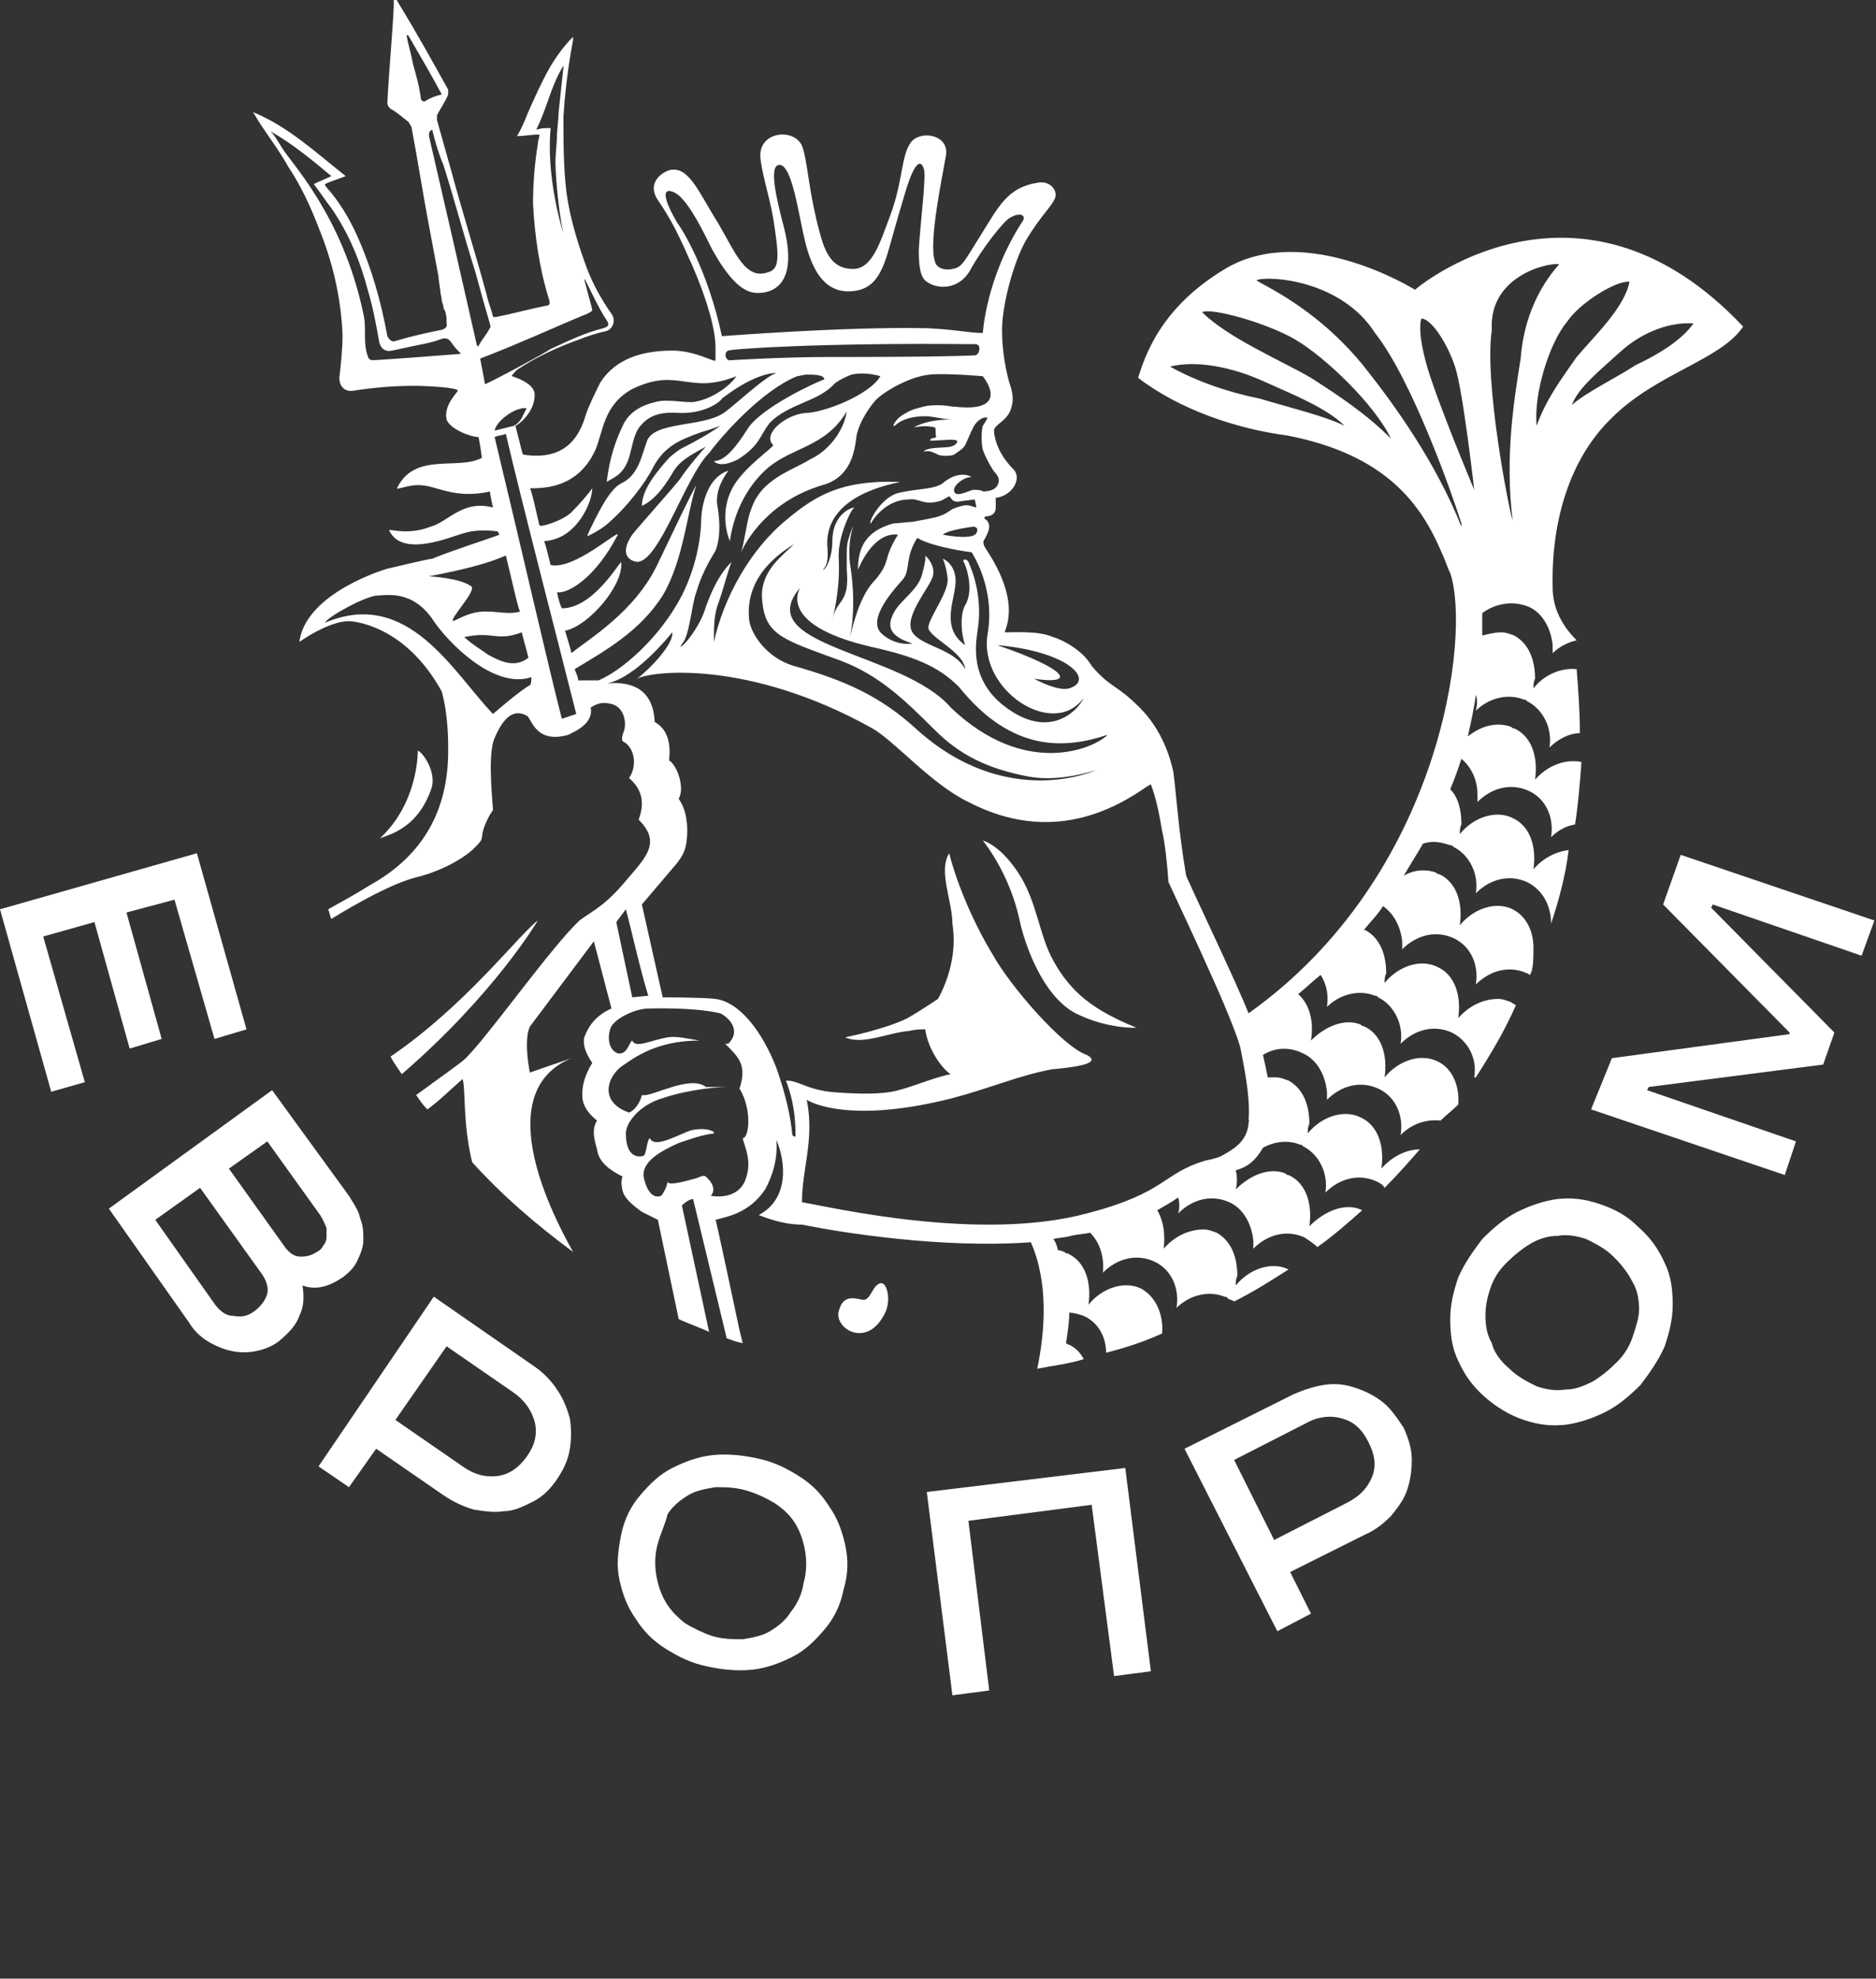 <?xml version="1.0" encoding="UTF-8"?> <!-- Generator: Adobe Illustrator 25.4.1, SVG Export Plug-In . SVG Version: 6.00 Build 0) --> <svg xmlns="http://www.w3.org/2000/svg" xmlns:xlink="http://www.w3.org/1999/xlink" id="Слой_1" x="0px" y="0px" viewBox="0 0 117.2 123.6" style="enable-background:new 0 0 117.2 123.6;" xml:space="preserve"><rect x="0" y="0" width="117.2" height="123.6" fill="#333333" stroke="none"/> <style type="text/css"> .st0{fill:#FFFFFF;} .st1{fill:#005281;} </style> <g> <g> <g> <path class="st0" d="M15.4,64.3l-2,0.6l-2.5-8.7l-3,0.8l2.2,7.9l-2,0.6l-2.2-7.9l-3.2,0.9l2.6,9.1l-2.1,0.6L0,56.8l12.3-3.5 L15.4,64.3z"></path> <path class="st0" d="M21.8,74.7c0.3,0.5,0.6,0.9,0.7,1.4c0.2,0.5,0.2,0.9,0.2,1.4c0,0.4-0.2,0.9-0.4,1.3c-0.2,0.4-0.5,0.7-0.9,1 c-0.9,0.6-1.7,0.8-2.5,0.5c0.1,0.7,0.1,1.3-0.2,1.9c-0.2,0.6-0.7,1.1-1.3,1.6c-0.4,0.3-0.9,0.5-1.4,0.6c-0.5,0.1-1,0.1-1.5,0 c-0.5-0.1-1-0.3-1.5-0.6c-0.5-0.3-0.9-0.7-1.2-1.2l-5-7.1L17,68.1L21.8,74.7z M9.7,76.2l3.6,5.1c0.4,0.6,0.8,0.9,1.3,0.9 c0.5,0.1,0.9,0,1.3-0.3c0.4-0.3,0.7-0.7,0.8-1.1c0.1-0.4-0.1-0.9-0.4-1.3l-3.8-5.3L9.7,76.2z M14.3,73l3.5,4.9 c0.3,0.4,0.6,0.6,1,0.6c0.4,0,0.7-0.1,1-0.3c0.2-0.1,0.3-0.2,0.4-0.4c0.1-0.1,0.2-0.3,0.2-0.5c0-0.2,0-0.4,0-0.6 c-0.1-0.2-0.2-0.5-0.4-0.8l-3.3-4.6L14.3,73z"></path> <path class="st0" d="M33.3,85.3c0.6,0.4,1.1,0.9,1.5,1.5c0.4,0.6,0.6,1.1,0.8,1.8c0.1,0.6,0.1,1.3,0,1.9 c-0.1,0.7-0.4,1.3-0.8,1.9c-0.4,0.6-0.9,1.1-1.5,1.4c-0.6,0.3-1.2,0.6-1.8,0.6c-0.6,0.1-1.3,0-1.9-0.1c-0.7-0.2-1.3-0.5-1.9-0.9 l-4.2-2.9l-1.7,2.4l-1.9-1.3L27.1,81L33.3,85.3z M24.7,88.7l4.2,2.9c0.7,0.5,1.4,0.7,2.2,0.6c0.7-0.1,1.3-0.5,1.8-1.2 c0.5-0.7,0.7-1.4,0.5-2.2c-0.2-0.7-0.6-1.3-1.3-1.8l-4.2-2.9L24.7,88.7z"></path> <path class="st0" d="M52.7,99.3c-0.2,1-0.6,1.8-1.2,2.5c-0.6,0.7-1.2,1.3-2,1.7c-0.8,0.4-1.6,0.7-2.5,0.8c-0.9,0.1-1.9,0-2.8-0.2 c-1-0.2-1.8-0.6-2.6-1.1c-0.8-0.5-1.4-1.1-1.9-1.9c-0.5-0.7-0.8-1.5-1-2.4c-0.2-0.9-0.1-1.8,0.1-2.8c0.2-1,0.6-1.8,1.2-2.5 c0.6-0.7,1.2-1.3,2-1.7s1.6-0.7,2.5-0.8c0.9-0.1,1.9,0,2.8,0.2c1,0.2,1.8,0.6,2.6,1.1c0.8,0.5,1.4,1.1,1.9,1.9 c0.5,0.7,0.8,1.5,1,2.4C53,97.4,53,98.3,52.7,99.3z M41.1,96.4c-0.2,0.7-0.2,1.4-0.1,2c0.1,0.6,0.3,1.2,0.6,1.7 c0.3,0.5,0.7,0.9,1.2,1.3c0.5,0.3,1.1,0.6,1.7,0.8c0.7,0.2,1.3,0.2,1.9,0.2c0.6-0.1,1.2-0.2,1.7-0.5c0.5-0.3,1-0.7,1.3-1.2 c0.4-0.5,0.7-1.1,0.8-1.8c0.2-0.7,0.2-1.4,0.1-2c-0.1-0.6-0.3-1.2-0.6-1.7c-0.3-0.5-0.7-0.9-1.3-1.3c-0.5-0.3-1.1-0.6-1.8-0.8 c-0.7-0.2-1.3-0.2-1.9-0.2c-0.6,0.1-1.2,0.2-1.7,0.5c-0.5,0.3-1,0.7-1.3,1.2C41.6,95.1,41.3,95.7,41.1,96.4z"></path> <path class="st0" d="M70.3,91.7l1.6,12.7l-2.3,0.3L68.2,94L60.5,95l1.3,10.6l-2.3,0.3l-1.6-12.7L70.3,91.7z"></path> <path class="st0" d="M80.8,87.1c0.7-0.3,1.3-0.5,2-0.6c0.7-0.1,1.3,0,1.9,0.2c0.6,0.2,1.2,0.5,1.7,0.9c0.5,0.4,0.9,1,1.3,1.6 c0.3,0.7,0.5,1.3,0.5,2c0,0.7-0.1,1.3-0.3,1.9c-0.2,0.6-0.6,1.1-1,1.6c-0.5,0.5-1,0.9-1.7,1.2l-4.6,2.3l1.3,2.6l-2.1,1.1 l-5.8-11.4L80.8,87.1z M79.6,96.2l4.5-2.3c0.8-0.4,1.3-0.9,1.6-1.6c0.3-0.7,0.2-1.4-0.2-2.2c-0.4-0.8-0.9-1.3-1.7-1.5 c-0.7-0.2-1.5-0.1-2.2,0.3l-4.5,2.3L79.6,96.2z"></path> <path class="st0" d="M102.3,76.6c0.8,0.7,1.3,1.4,1.7,2.3c0.4,0.8,0.5,1.7,0.5,2.6c0,0.9-0.2,1.7-0.5,2.6 c-0.4,0.9-0.9,1.6-1.5,2.4c-0.7,0.7-1.4,1.3-2.2,1.7c-0.8,0.4-1.7,0.7-2.5,0.8c-0.9,0.1-1.7,0-2.6-0.3c-0.9-0.3-1.7-0.8-2.4-1.4 c-0.8-0.7-1.3-1.4-1.7-2.3c-0.4-0.8-0.5-1.7-0.5-2.6c0-0.9,0.2-1.7,0.5-2.6c0.4-0.9,0.9-1.6,1.5-2.4c0.7-0.7,1.4-1.3,2.2-1.7 c0.8-0.4,1.7-0.7,2.5-0.8c0.9-0.1,1.7,0,2.6,0.3C100.8,75.5,101.6,75.9,102.3,76.6z M94.3,85.5c0.5,0.5,1.1,0.8,1.7,1.1 c0.6,0.2,1.2,0.3,1.8,0.2c0.6,0,1.1-0.2,1.7-0.5c0.5-0.3,1-0.7,1.5-1.2c0.5-0.5,0.8-1,1-1.6c0.2-0.6,0.4-1.2,0.4-1.7 c0-0.6-0.1-1.2-0.4-1.7c-0.3-0.6-0.7-1.1-1.2-1.6c-0.5-0.5-1.1-0.8-1.7-1.1c-0.6-0.2-1.2-0.3-1.8-0.2c-0.6,0-1.2,0.2-1.7,0.5 c-0.5,0.3-1,0.7-1.5,1.2c-0.5,0.5-0.8,1-1,1.6c-0.2,0.6-0.3,1.1-0.3,1.7c0,0.6,0.1,1.2,0.4,1.7C93.3,84.4,93.7,85,94.3,85.5z"></path> <path class="st0" d="M100.7,66.1l11.1-1.5l0-0.1l-7.9-8l1.1-3.1l12.1,4.1l-0.8,2.2l-9.3-3.2l-0.1,0.2l7.7,7.8l-0.7,2l-10.9,1.4 l-0.1,0.2l9.3,3.2l-0.7,2.1l-12.1-4.1L100.7,66.1z"></path> </g> </g> <g> <g> <path class="st0" d="M54.9,80.2c-0.4,0.2-0.5,0.9-0.9,1c-0.4,0-1.3-0.5-1.6,0.7c-0.3,1.1,1.8,2.4,2.9,0.1 C55.7,81.2,55.4,79.9,54.9,80.2z"></path> <path class="st0" d="M27,49.1c0.2-1.1-0.7-2.2-0.9-2.2c0,0.2,0,3.3-2.4,5.5C23.9,52.2,26.1,52,27,49.1z"></path> <path class="st0" d="M65.8,60c-0.9-1.6-1-3.7-2.2-5.5c-0.8-1.2-1.6-1.8-2.2-2c1,1.3,1.9,3.1,2.3,5c0.3,1.4,1.4,4.7,3.5,5.8 c2,1,3.8,0.9,3.8,0.9C68.3,63.1,66.9,62,65.8,60z"></path> <path class="st0" d="M33.6,57.5c-1.2,0.9-4.5,5.3-9.2,8.5c0.2,0.4,0.5,0.8,0.7,1.1C30.9,62.1,33.6,57.5,33.6,57.5z"></path> </g> <polygon class="st0" points="48.3,70.4 48.3,70.4 48.3,70.4 "></polygon> <path class="st0" d="M88.4,18.1C88.4,18.1,88.4,18.1,88.4,18.1c0,0-6.7-4.2-11.7-1.4c-4.3,2.5-5.2,5.7-5.6,6.9 c2.6,2,6.2,3.2,9.3,3.6c6.2,1.2,8.4,4.3,9.7,7.4c0,0,0,0,0,0c0.2,0.4,0.3,0.8,0.5,1.2c1.3,3.8-0.5,18.9-12.6,27.5 c-0.7-1.8-3.1-6.8-3.9-8.6c-0.5-3-0.6-5-0.8-6.5c-0.2-0.9-0.7-2.6-2.1-4c-1.5-1.5-1.8-1.2-3-2.6c-0.5-0.9-1.7-1.6-2.4-1.8 c-0.9-0.4-2.3-0.3-3-0.3c-0.2,0,1.2-1.6-1.2-5.2c-0.2-0.3-0.2-0.5-0.1-0.6c0,0,0.3-0.5,0.3-0.8c0-0.2-0.1-0.4-0.3-0.5 c0-0.2,0.1-0.1,0.4-0.2c0.4-0.2,0.3-0.5,0.3-1.1c1-0.1,1.7-1.2,1.1-1.8c-1.1-1.1-1.2-2.2-1.2-2.4c0-0.4,0.9-0.6,1.1-1.5 c0.2-0.7-0.1-1.3-0.2-1.7c-0.1-0.4-0.4-1.6-0.4-3.1c0-1.5,0.7-4.2,1.5-5.6c0.9-1.5,1.6-2.1,1.8-2.6c0.2-0.4-0.2-1.1-1-1 c-2,0.3-2.5,1.5-3.7,3.4c-1,1.6-1.1,1.9-1.7,2c-0.4,0.1-1,0-1.1-0.5c-0.4-1.2,0.5-5.4,0.7-6.6c0.2-1.3-1.6-1.6-2.2-0.8 c-0.6,0.8-0.5,2.5-1.3,4.6c-0.6,1.6-1.1,3.3-2.3,3.3c-1.6,0-1.9-1.5-2.3-3.1c-0.5-2.1-0.6-3.9-0.9-4.6c-0.5-1.1-2.6-0.9-2.6,0.6 c0,0.8,0.6,2.7,0.8,3.9c0.4,2.5,0.4,3.2-0.3,3.4c-1.4,0.5-2-1.1-3.1-3c-1.2-1.9-1.8-3.5-2.9-3.4c-0.4,0-1.7,0.7-0.9,1.9 c0.9,1.3,1.4,2.4,2.2,4.2c0.9,2.1,1.4,3.9,1.4,5c0,0.8,0,0.8,0,0.8c0,0.2-1.2-0.6-2.7-0.6c-2.5,0-3.8,0.9-4.5,2 c-0.2,0.4-0.7,1.4-0.9,2c-0.4,1.4-1.3,2.9-3.9,2.5c-0.1-0.1,0,0.1-0.5-1.8c0.1,0,1.2-0.8,1.2-1.9c0-0.1,0.1-0.7-1.4-1.2 c-0.1,0,0.2-0.3,0.3-0.4c1.2-0.8,2.5-1.4,3.9-1.9c0.5-0.2,1.1-0.4,1.6-0.5c0.5-0.1,0.7-0.7,0.4-1.1c-0.7-1-1.3-2.1-1.7-3.3 c-0.5-1.4-0.9-2.8-1.1-4.2c-0.2-1.6-0.2-3.2-0.2-4.8c0.1-1.6,0.3-3.2,0.6-4.8c0-0.1,0-0.1,0-0.2c-0.6,0.6-1.1,1.3-1.5,2 c-0.5,0.9-0.9,1.8-1.3,2.7c-0.2,0.5-0.4,1-0.7,1.5c0.5,0,0.9-0.1,1.4-0.1c0,0.2-0.1,0.4-0.1,0.6c-0.2,1.2-0.3,2.5-0.3,3.7 c0.1,2,0.4,4.1,1,6c0.1,0.3,0,0.4-0.2,0.4c-1,0.2-2.1,0.5-3.1,0.7c0,0-0.1,0-0.2,0c-0.1-0.5-0.3-0.9-0.4-1.4 c-0.7-2.6-1.5-5.1-2.2-7.7c-0.3-1.1-0.6-2.1-0.9-3.2c0-0.1,0-0.2,0-0.3c0.2-0.4,0.5-0.8,0.7-1.3c0-0.1,0-0.2,0-0.3 c-1-1.8-2-3.6-3.1-5.4c-0.1-0.2-0.2-0.3-0.3-0.5c0,0.2,0,0.5,0,0.7c-0.1,2-0.3,4-0.4,6c0,0.2,0.1,0.3,0.2,0.4 c0.4,0.2,0.7,0.5,1.1,0.8c0.1,0.1,0.1,0.2,0.2,0.3c0.4,2.1,0.7,4.1,1.1,6.2c0.2,1.1,0.4,2.1,0.6,3.2c0,0,0,0.1,0,0.1l0.1,0.7 c0,0,0,0,0,0c0,0.2,0.1,0.5,0.1,0.7l0.1,0.3l0,0c0,0.1,0,0.2,0.1,0.3c0.1,0.3,0.1,0.5,0.1,0.8c0.1,0.3-0.3,0.4-0.3,0.4 c-1,0.2-1.9,0.4-2.9,0.7c-0.2,0.1-0.4-0.1-0.5-0.3c-0.4-2.2-1-4.3-1.9-6.3c-0.5-1.1-1.1-2.1-1.9-3c0,0-0.1-0.1-0.1-0.2 c0.4-0.2,0.8-0.3,1.3-0.5c-1.9-1.5-3.6-3.1-5.8-4c0.2,0.3,0.3,0.5,0.5,0.8c0.6,0.9,1.2,1.7,1.7,2.6c0.8,1.2,1.4,2.5,1.9,3.8 c0.9,2.2,1.4,4.4,1.5,6.7c0,0.9-0.1,1.8-0.2,2.7c0,0.5,0.3,0.9,0.9,0.8c1.3-0.2,2.5-0.3,3.8-0.3c0.7,0,2.7,0.1,2.7,0.3 c0,0.1-0.9,0.9-0.7,1.8c0.2,0.6,1.5,1.1,2,1.1c0.2,1.1,0.2,1.3,0.2,1.3c-1.5,0.8-4.2-0.4-5.3,1.9c0,0.1,0.7-0.2,1.3-0.2 c0.6,0,1.1,0.2,1.5,0.3c0.7,0.2,1.7,0.4,3,0.1c0,0,0.1,0.6,0.2,1c-1.9-0.5-2.8,0.9-3.9,1.2c-1.3,0.5-2.3,0.2-2.6,0.2 c0.8,1.8,3.9,0.4,4.7,0.2c0.6-0.2,1.5-0.2,2.1-0.1l0.1,0.2c-0.5,0.2-3,1-4.2,1.5c-0.2,0-2.7,0.6-2.7,0.6c-0.1,0-5.2,1.5-5.6,4.6 c0.7-0.5,2.1-1.3,3.1-1.3c0.2,0,3.5,0.2,5.8,4.4c0.4,1.5,0.4,3,0.4,3.7c0,4.4-2.2,6.9-4.9,8.4c-0.8,0.5-1.7,1-2.6,1.5 c0.1,0.2,0.1,0.4,0.2,0.6c1.8-1.1,3.8-2.2,5.3-2.6c1.3-0.3,3-1.1,3.8-2c0.6-0.6,0-0.4,0.8-1.9c0.1-0.1,0.1-0.2,0.2-0.3 c-0.1-1.3-0.3-3.6,0.1-4.5c0.8-1.9,1.6-1.6,2-1.4c0.3,0.1,0.5,1.8,2.6,1.2c0.4-0.2,1.6-0.7,1.4-1.7c0.6-0.4,1-0.3,1.4-0.2 c0.8,0.3,0.8,1.3,0.7,1.6c-0.1,0.3-0.2,0.5-0.1,0.7c0.8,0.4,0.9,1.6,0.4,2.3c0.8,0.7,1,1.5,0.6,2.6c1.4,1.4,0.5,2.3-0.7,3.7 c-1.4,1.7-2.2,2-3,2.6l0,0c-1.8,1.7-5.6,7.1-7.1,8.6c-0.3,0.3-1.6,1.2-3.1,2.3c0.2,0.3,0.4,0.6,0.7,0.9c0.7-0.5,1.4-1.2,2.2-1.9 c0.2,0.6,0,2.8,0.6,5.2c1.9,2.1,4,3.9,6.3,5.6c-2.8-5-4.2-10.4-0.1-12.1L33.1,67c-0.3-1.6-0.2-2.7,0.1-3l3.9-5.2l1.1,4.2 c-0.9,0.4-1.4,1-1.7,1.8c-0.1,0.5,0.1,1,0.5,1.6c-0.5,0.8-0.7,1.6-0.6,2.3c0.1,0.5,0.4,0.9,0.9,1.3c-0.4,0.6-0.1,1.4,0,1.8 c0.1,0.8,0.8,1.3,1.6,1.7c-0.1,0.2-0.1,0.5,0,0.9c0.1,0.4,0.5,0.8,1.2,1.3l1,0.5l1.3,6.2c0.4,0.2,1.5,0.6,1.9,0.8l-1.7-7.9 c0,0,0.4-0.4,0.7-0.4l2.1,8.7c0.6,0.2,0.5,0.2,1,0.3l-0.2-0.8c0,0-1.5-7.1-1.5-6.9c0.7-0.2,2.1-0.4,3.1-1.9c0.5-0.9,0.8-2,0.7-3.1 c0.6,1.4,0.8,3.7-1.1,4.7c1,0.4,1.9,0.6,2.7,0.6v0c2.5,0.5,8.7,1.5,14.3,1.1c1.1,2.5,0.9,5.5,0.4,7.9c1-0.2,2-0.3,2.9-0.6 c-0.2-0.4-0.5-0.7-0.9-0.9c-0.1,0-0.2-0.1-0.2-0.1c0.1-0.7,0.2-1.3,0.2-1.9c0.3,0,0.6,0.1,0.9,0.2c0.9,0.4,1.4,1.3,1.4,2.3 c1.2-0.3,2.4-0.7,3.5-1.2c0.1-1.2-0.4-2.3-1.3-2.8c-1-0.5-2.4-0.1-3.3,1l0,0l0,0c0.2-1.4-0.2-2.7-1.3-3.2c-0.1,0-0.1,0-0.2-0.1v0 c-0.1,0-0.2-0.1-0.4-0.1c-0.1-0.4-0.2-0.6-0.3-0.7c0.4-0.1,0.8-0.1,1.1-0.2l0,0c0.4-0.1,0.8-0.1,1.2-0.2c0.6,0.6,0.9,1.5,0.8,2.5 c0.9-0.9,2.1-1.2,3.2-0.7c1.1,0.5,1.6,1.7,1.4,2.9c0.8-0.8,2-1.1,3-0.7c0.1,0,0.1,0,0.2,0.1c0.1,0.1,0.3,0.1,0.4,0.2 c1.2-0.6,2.3-1.3,3.4-2c0,0,0,0,0,0c-1-0.5-2.4-0.1-3.3,1l0,0l0,0c0-0.2,0-0.4,0.1-0.6l0,0c0-1.2-0.4-2.2-1.3-2.7 c-0.3-0.1-0.5-0.2-0.8-0.2c-0.9,0-1.8,0.4-2.5,1.2l0,0l0,0c0.1-0.9,0-1.7-0.4-2.4c0.5-0.3,0.9-0.5,1.3-0.8c0.1,0.3,0.1,0.7,0,1 c0.9-0.9,2.1-1.2,3.2-0.7c0.9,0.4,1.4,1.4,1.5,2.4l0,0c0,0.2,0,0.3,0,0.5c0.9-0.9,2.1-1.2,3.2-0.7c0.3,0.2,0.6,0.4,0.8,0.6 c1-0.7,1.9-1.5,2.8-2.3c-1-0.5-2.3,0-3.3,1l0,0l0,0c0.2-1.4-0.2-2.7-1.3-3.2c-0.1,0-0.1,0-0.2-0.1c-1-0.4-2.2,0.1-3.1,1l0,0l0,0 c0.1-0.4,0.1-0.8,0-1.2c0.8-0.2,1.3-0.7,1.7-1.4c0.7-0.4,1.6-0.5,2.3-0.2h0c0.1,0,0.1,0,0.2,0.1c1,0.5,1.6,1.7,1.4,2.9 c0.9-0.9,2.1-1.2,3.2-0.7c0.2,0.1,0.4,0.2,0.5,0.4c0.8-0.8,1.5-1.6,2.2-2.4c-0.8,0-1.7,0.4-2.4,1.2l0,0l0,0 c0.2-1.4-0.2-2.7-1.3-3.2c-1-0.5-2.4-0.1-3.3,1v0l0,0c0-0.2,0-0.4,0.1-0.6l0,0c0-1.2-0.4-2.2-1.3-2.7c-0.3-0.1-0.5-0.2-0.8-0.2 c-0.2,0-0.4,0-0.5,0c-0.1-0.5-0.2-1-0.3-1.4c0.8-0.5,1.7-0.5,2.5-0.1c0.9,0.4,1.4,1.4,1.5,2.4l0,0c0,0.2,0,0.3,0,0.5 c0.9-0.9,2.1-1.2,3.2-0.7c1.1,0.5,1.6,1.7,1.4,2.9c0.7-0.7,1.6-1,2.5-0.9c0.4-0.4,0.7-0.6,1.1-1c0.1-1.2-0.4-2.3-1.3-2.7 c-1-0.5-2.4-0.1-3.3,1v0l0,0c0.2-1.4-0.2-2.7-1.3-3.2c-0.1,0-0.1,0-0.2-0.1v0c-1-0.4-2.2,0.1-3.1,1l0,0l0,0 c0.2-1.2-0.1-2.3-0.8-2.9c0.5-0.4,0.9-0.8,1.4-1.2c0.4,0.6,0.5,1.3,0.4,2c0.8-0.8,2-1.1,3-0.7l0,0v0c0.1,0,0.1,0,0.2,0.1 c1,0.5,1.6,1.7,1.4,2.9c0.9-0.9,2.1-1.2,3.2-0.7c1,0.5,1.6,1.6,1.4,2.8c0,0,0,0,0.1,0c0.9-1.4,1.8-2.9,2.5-4.5 c-0.1-0.1-0.2-0.1-0.3-0.2c-0.3-0.1-0.5-0.2-0.8-0.2c-0.9,0-1.8,0.4-2.5,1.2l0,0l0,0c0.2-1.4-0.2-2.7-1.3-3.2 c-1-0.5-2.4-0.1-3.3,1l0,0l0,0c0-0.2,0-0.4,0.1-0.6c0-1.2-0.4-2.2-1.3-2.7c0,0-0.1,0-0.1,0c0.4-0.5,0.9-1,1.2-1.5 c0.7,0.5,1.1,1.3,1.2,2.2c0,0.2,0,0.3,0,0.5c0.9-0.9,2.1-1.2,3.2-0.7c1.1,0.5,1.6,1.7,1.4,2.9c0.9-0.9,2.1-1.2,3.2-0.7 c0.1,0,0.1,0.1,0.2,0.1c0-0.1,0.1-0.2,0.1-0.3c0.1-0.3,0.1-1.1,0.1-1.4c0-1.1-0.5-2-1.3-2.4c-1-0.5-2.4-0.1-3.3,1l0,0l0,0 c0.2-1.4-0.2-2.7-1.3-3.2c-0.1,0-0.1,0-0.2-0.1l0,0c-0.6-0.2-1.3-0.2-2,0.2c0.4-0.7,0.8-1.3,1.2-2c0.6-0.2,1.1-0.1,1.7,0.1 c0.1,0,0.1,0,0.2,0.1c1,0.5,1.6,1.7,1.4,2.9c0.9-0.9,2.1-1.2,3.2-0.7c1,0.5,1.5,1.5,1.5,2.6c0.5-1.5,0.9-3,1.1-4.6 c-0.8,0.1-1.6,0.5-2.2,1.2l0,0l0,0c0.2-1.4-0.2-2.7-1.3-3.2c-1-0.5-2.4-0.1-3.3,1l0,0l0,0c0-0.2,0-0.4,0.1-0.6l0,0 c0-0.9-0.2-1.7-0.7-2.2c0.3-0.7,0.5-1.3,0.7-1.9c0.6,0.5,1,1.3,1,2.2l0,0c0,0.2,0,0.3,0,0.5c0.9-0.9,2.1-1.2,3.2-0.7 c1.1,0.5,1.6,1.7,1.4,2.9c0.4-0.4,0.9-0.7,1.5-0.8c0.2-1.3,0.3-2.6,0.4-3.9c-1-0.2-2.1,0.2-2.9,1.1v0l0,0c0.2-1.4-0.2-2.7-1.3-3.2 c-0.1,0-0.1,0-0.2-0.1l0,0c-0.9-0.3-1.8-0.1-2.7,0.6c0.2-0.9,0.4-1.8,0.5-2.6c0.1,0.3,0.1,0.6,0,1c0.8-0.8,2-1.1,3-0.7v0 c0.1,0,0.1,0,0.2,0.1c1,0.5,1.6,1.7,1.4,2.9c0.5-0.5,1.2-0.9,1.9-0.9c0-1.4-0.1-2.7-0.2-4c-0.9-0.1-2,0.3-2.7,1.2v0l0,0 c0-0.2,0-0.4,0.1-0.6c0-1.2-0.4-2.2-1.3-2.7c-0.3-0.1-0.5-0.2-0.8-0.2c-0.4,0-0.8,0.1-1.2,0.2c0-0.5,0-1,0-1.4 c0.8-0.6,1.9-0.8,2.9-0.4c0.9,0.4,1.4,1.4,1.5,2.4c0,0,0,0.3,0,0.5c0.4-0.4,1-0.7,1.5-0.8C97.5,39,97,37.9,97,36.7 c-0.1-4.2,1.1-8.1,3.7-10.6c2.8-2.8,6.8-3.6,8.2-5.7C99,9.9,89.2,17.4,88.4,18.1z M69.2,45.9c-0.9,0.9-5.2,2.7-9.8-1.7 c-3-3.5-12.6-3.8-9.4-7.5c0,0-1.6,2.3,4.4,3.7c2.7,0.6,4.2,1.2,5.5,2.5C63.2,47,66.5,46.8,69.2,45.9z M52.6,41.3 c2.3,0.9,3.8,2.3,5.8,4.3c1.5,1.5,3.2,2.4,5.8,2.9c2,0.4,4.3-0.4,4.3-0.4s-5.6,2.6-11.3-2.6c-2.2-2-4.4-3-7.6-3.9 c-1.7-0.5-2.7-2-2.8-2.9c-0.1-1,0-3,2.8-4.7c-0.7,0.7-2,1.6-2,3.2C47.7,39.7,48.8,39.9,52.6,41.3z M66.8,43 c-0.7,0.2-2-0.5-2.2-0.6c2.7,0.4,2.1-0.6-2.3-2.1C66.8,40.7,68.4,42.5,66.8,43z M61.7,39.6c-0.6,3.5,4.1,6.6,6,4 c-0.3,0.7-2,2.6-4.7,0.7c-2.6-1.8-2-4.3-1.9-5.1c0.1-0.7,0.2-2.3-0.6-4.1c-0.1-0.2-0.4-0.2-0.3,0c0.1,0.1,0.7,1.7,0.1,2.7 c-0.3,0.5-0.3,1.7,0,2.5c-1.6-1.1-0.6-2.9-0.6-4c0-1.1-0.8-1.4-0.8-1.4s0.2,0.4,0.3,1.2c0.1,0.9-1.2,2.5-1.2,3.1 c0,0.6,2.2,1.5,2.3,2.6c-0.7-1.3-2.7-1.4-3.3-2.3c-0.6-1,1.2-2.9,1.3-3.6c0.1-0.7-0.5-1.2-0.5-1.2s0.1,0.1-0.2,1.2 c-0.3,1.1-1.6,1.7-1.9,2.7c-0.4,1,0.7,1.4,1.3,1.6c0,0-1,0.2-1.9-0.6c-0.9-0.8,0.4-2.4,1.3-3.4c0.5-0.6,0.1-1.3,0.9-2.6 c1,0.6,3.4,0.9,3.4,0.9S62.2,36.7,61.7,39.6z M58.9,33.4c0.3-0.3,1.9-0.5,1.9-0.5s0.4,0,0.2,0.4C60.8,33.7,59.4,33.5,58.9,33.4z M42.3,13.9c-1.4-2.4-0.4-2.1,0.1-1.7c0.8,0.7,1.6,2.4,2.1,3.4c0.9,1.6,1.8,2.7,2.8,2.7c0.3,0,2.7,0.1,1.7-4c-0.5-1.9-1-4-0.3-4 c0.8,0,1.2,3.2,1.6,4.8c0.4,1.6,1.1,3.1,2.7,3.1c1.5,0,2-1,2.4-2.2c0.1-0.3,0.7-2.5,1.1-3.8c0.4-1.4,0.9-2.5,1.2-1.7 c0.2,0.4-0.2,3.3-0.3,5.1c0,0.6,0,1.7,0.5,2c0.7,0.5,2,0.5,2.7-0.7c0.7-1.3,2.1-3.1,2.5-3.3c0.7-0.4,1-0.1,0.8,0.2 c-2.3,3.5-2.5,7-2.5,7c-0.9,0-1.5-0.2-3.5-0.3c0,0,0,0-0.1,0h0c-5.1-0.1-12.7,0.5-12.7,0.5C44.2,16.8,42.6,14.3,42.3,13.9z M60.9,22.2c-2.2,0.1-7.2,0.1-9.2,0.1c-2.8,0-6,0.2-6,0.2c-0.4,0.1-0.5-0.5-0.2-0.6c0.2-0.1,5.7-0.5,15.3-0.4 C61.4,21.4,61.2,22.2,60.9,22.2z M34.4,8c-0.5,0-0.5,0-0.9,0.1c0.7-1.4,0.9-2.7,1.7-4c0,0,0,0.1,0,0.1c-0.1,0.9-0.2,1.9-0.3,2.8 c0,0.3-0.1,1.2-0.1,1.3c0,0.6-0.1,1.3-0.1,1.9c0,0.2,0.1,2.6,0.5,4.4C34.6,12.6,34.2,10.1,34.4,8z M26.6,6.3 c-0.2,0.1-0.2,0-0.3-0.1C26.2,5.4,26,4.7,25.8,4c-0.1-0.6-0.3-1.2-0.4-1.8c0,0,0,0,0.1,0c0.7,1.2,1.4,2.4,2.1,3.7 C27.2,6,26.9,6.1,26.6,6.3z M23.3,22.5c-0.3,0-0.3-0.2-0.4-0.5c-0.2-0.8,0-1.6-0.2-2.4c-1.3-6.2-4.6-9.5-5.1-10.4 c-0.2-0.3-0.4-0.7-0.7-1C18.3,9,19.5,10,20.7,11c-0.4,0.2-0.7,0.3-1.1,0.5c0.4,0.5,0.7,1,1.1,1.5c1.1,1.6,1.8,3.3,2.3,5.2 c0.3,1,0.5,2.1,0.7,3.2c0.1,0.4,0.4,0.6,0.8,0.5c0.5-0.1,0.9-0.2,1.4-0.3c0.5-0.1,1.1-0.2,1.6-0.4c0.3-0.1,0.5-0.1,0.7,0.2 c0.2,0.3,0.4,0.5,0.6,0.7C28.9,22.1,23.7,22.5,23.3,22.5z M29.8,21.6c-1-4.4-2-8.8-3-13.1c0-0.2,0-0.3,0.2-0.4 c0.2,0.8,0.4,1.5,0.7,2.2c0.7,2.2,1.3,4.5,2,6.7c0.3,1.1,0.6,2.2,0.9,3.2c0,0.1,0.1,0.2,0,0.3c-0.2,0.4-0.5,0.7-0.7,1.1 C29.9,21.7,29.9,21.6,29.8,21.6z M30.3,24L30,22.4c0,0,1.8-0.7,2.7-1.1c1.2-0.5,2.3-1,3.5-1.5c0.2-0.1,0.6-0.2,0.8-0.4 c0-0.2-0.5-1.8-0.5-2c0.1,0.1,0.9,1.9,1.4,2.6c0.2,0.3,0.1,0.4-0.2,0.5c-1.2,0.3-2.2,0.8-3.3,1.3C33.8,22.2,30.6,23.9,30.3,24z M30.9,26.9c0.1-0.6,1.3-1.5,2-1.4c-0.1,0.2-0.2,0.4-0.3,0.6c-0.1,0.2-0.3,0.4-0.5,0.5C31.7,26.7,31.3,26.8,30.9,26.9z M31.6,34.7 c0.4,1.6,0.8,3.5,0.9,3.5c-0.7,0.2-1.3,0-2.2,0s-1.5,0.4-2,0.6c-0.2-0.2,1.6-2,1.1-2.2c-0.7-0.5-2.6-0.6-2.6-0.6 C28.9,35.6,30.5,35.2,31.6,34.7z M32.6,39.5c0,0.1,0.5,1.8,0.4,1.6c-0.8,0.6-1.6,0.3-2.5-0.2c-0.7-0.5-0.8-0.5-1.5-1.1 C30.8,39.4,31,40.1,32.6,39.5z M33.1,42.8c-0.7,0.4-2.3,1.8-2.3,1.8c-2.5-2.6-5.3-7.9-10.5-5.7c0.2-0.4,2.6-1.7,3.3-1.7 c0.5,0,2.2-0.4,3.5,1.6c0.8,1.2,3.7,4.3,6.1,3.5C33.2,42.3,33.2,42.8,33.1,42.8z M35.1,44.9c-0.9-3.5-2.3-9.7-4.2-17.6 c0.2-0.1,0.5-0.1,0.7-0.2c1,4.3,3.5,13.9,4.4,17.5L35.1,44.9z M37.4,42.5c-0.6,0-0.9,0-1.3,0c0.1,0-0.2-0.7-0.2-0.7 c2-1.2,4.1-2.4,5.5-4.6c1.3-2.2,1.5-5.1,2.1-6.9c-0.4,0.7-1.3,2.6-2.4,4.9c-1.4,3-4.3,4.7-5.4,5.6c0-0.1-0.4-1.4-0.4-1.4 c1.5-0.3,3.7-2.9,3.5-4.3c-0.4,0.5-1.9,2.9-3.7,2.9c-0.1-0.2-0.2-0.5-0.3-1c0.7,0.1,2.4-0.9,3.8-3.6c0-0.3-2.7,2.2-4.2,1.9 c-0.2-0.8-0.3-1.2-0.4-1.5c2-0.1,3-2.4,3-3.3c-0.2,0.3-0.8,1-1.3,1.5c-0.5,0.5-2,1-2,0.8c0,0.1-0.5-2.3-0.6-2.3c0.9,0,3,0,4.1-2.4 c0.5-1.2,0.5-2.8,2.3-3.8c2.9-1.4,3.5,0.4,6.5-0.8c-0.3,0.5-1.4,1.4-2.6,1.6c-0.5,0.1-1.7-0.2-2.4,0c-0.9,0.2-1.6,0.6-2,1.3 c-0.5,1-0.9,2.1-1.1,3.7c0.5-0.3,1.2-0.5,1.5-1.9c0.2-0.8,0.3-1.3,0.7-1.7c0.8-0.9,2-0.7,2.5-0.7c1.5,0,2.4-0.7,2.5-0.9 c2.2-1.7,3.4-1.6,3.4-1.6c-0.7,0.2-2.8,2.2-3.3,2.5c-1.3,0.9-4.4,0.5-4.8,1.8c-0.3,0.8-0.5,2.1-1.6,2.6c-0.8,0.4-1.6,2.2-2,3 c-0.1,0.2-0.1,0.3-0.1,0.3c0.4-0.2,1-0.5,1.5-1c1-0.9,2.1-2.3,2.6-3.3c0.7-1.3,1.6-1.7,3-2.2c0.7-0.2,1.2-0.4,1.2-0.4 c-0.7,0.5-1.6,1-2.4,1.4c-0.2,0.1-0.7,0.5-0.8,0.6c-0.8,0.9-1.7,2-1.7,3c0.9-0.4,1.6-1.5,2-2.2c0.4-0.6,0.9-0.9,2-1.5 c-0.2,0.2-1.3,1.5-1.6,2c-0.2,0.3-2.7,3.1-3,3.5c-0.7,1-0.4,1.6,0.3,1.7c1.4,0,3-5.3,4.5-6.8c0.9-1.2,3.3-3.9,5.5-4.8 c0.1,0,0.4-0.1,0.6-0.1c0.4,0,1.1,0,1.1,0.3c-0.6,0.2-4,1.8-4.8,3.1c-0.7,1.1-1.4,2-2.1,2c0,0,0.3,0.5,1.5-0.1 c1.4-0.9,1.3-1.4,2-2.3c1.2-1.2,3-1.3,4-2.4c0.2-0.2,0.8-0.5,1.1-0.6c0.9-0.2,1.8,0.1,1.8,0.1c-0.7,1.2-3.6,2.3-4.7,2.3 c-1.2,0.1-2.7,1.3-2,2c0.1,0.1-2,1.5-2.6,2.8c-0.6,1.2-0.4,2.5-0.1,3.2c0.2-1.5,0.9-3.3,2.4-4.6c1.6-1.3,3.6-1.3,4.9-3.5 c-0.2,1.3-1.2,2.5-2.3,3c-1.1,0.7-3.1,1.2-3.7,3.2c-0.2,0.4-0.4,2-0.6,2.6c0.3-0.7,1.7-3.2,5.1-4.2c1.8-0.5,2-2.2,2.1-3 c0.1-0.7,0.6-1.6,1.2-2.3c0.6-0.6,2.2-1.5,3.4-1.6c1-0.1,3.3,0.1,3.3,0.1c0.9,1.2,0.7,2.2-1.8,1.9l-0.1,0c0,0-1-0.2-1.8,0 c-0.4,0.1-0.8,0.2-1.1,0.4c-0.4,0.2-0.7,0.5-0.8,0.8l0.1,0c0.4-0.4,1.1-0.6,1.9-0.6c0.5,0,1.1,0.2,1.7,0.2c-1.7,0-2.4,0.5-2.4,0.5 c0.5-0.1,0.9-0.1,1.3,0c0.1,0,0,0.5,0.1,0.6c-0.1,0.1-0.3,0-0.4,0.2c-0.1,0.1,1.4-0.1,1.6,0c0.2,0,0.1,0.3-0.3,0.4 c-0.4,0.1-1.4,0-1.7,0.3c0.3,0,0.3-0.1,0.9,0.2c0.2,0.1,0.8,0.1,1,0c0.3-0.2,0.6-0.4,0.7-0.6c0.1-0.2,0.3-0.7,0.5-1.1 c0.2-0.4,0.6-0.7,0.9-0.6c0,0-0.1,0.2-0.3,0.5c-0.1,0.3-0.1,1.1,0,1.5c0.1,0.3,0.4,0.9,0.6,1.2c0.1,0.2,0.4,0.4,0.4,0.7 c0,0.2-0.1,0.7-1,0.7c-0.1-0.1-0.4-0.1-0.6-0.1c-0.2,0-1.2,0.6-1.2,0c0-0.3,0.6-0.8,1.1-0.8c-0.5-0.3-1.2-0.1-1.7,0.3 c-0.5,0.5-1.7,0.4-2.9,0.7c-1.1,0.3-1.9,1.9-1.7,1.9c0,0,0.8-1.5,2.4-1.5c0.6-0.1,0.9,0.4,1.9,0.1c0.1,0,0.4-0.2,0.6-0.3l0.1,0.1 c0.1,0.2,0.3,0.3,0.7,0.2l0.8-0.1l0.1,0.5c-0.5-0.1-0.5-0.3-1.5,0.1c-0.7,0.5-0.9,0.5-2.5,0.8c-0.2,0-1,0.1-1.2,0.1 c-1.8,0.5-2.2,1.6-2.2,2.9c0,0,0.9-2.4,2.5-2.2c-1,1.6-0.4,1.6-1.4,2.8c-0.9,0.9-1.3,2.4-1.6,3.6c0.1-0.5,0.4-2.1,0-4.6 c-0.1-0.8,0-1.8,0.2-2.3C53.2,33,53,33.7,53,33.7c-0.1,0.3-0.1,0.6-0.1,1c0,0.2,0,0.8,0,0.9c0.2,2.2-0.7,1.8-0.9,3.2 c0-0.2,0.5-1.8,0.4-3.9c-0.1-1.3,0.8-3.2,1-3.2c-0.3,0-1.4,0.5-1.4,2.1c0,1-0.4,1.8-0.6,1.8c0.4-0.4,0.3-1.1,0.3-1.3 c-0.4-3.8,5.3-4.2,4.4-4.2c-3.5-0.1-5.1,0.8-7,2.4c-2.3,1.9-3.9,4.9-4.5,7.6c0-0.9,0-1.5,0.2-2.2c0.4-1.1,0.6-2,0.9-2.8 c-0.9,0.9-1.4,2.2-1.7,3.1c-0.4,1.1-1.3,2.2-1.5,2.2c0.1-0.2,0.3-0.4,0.3-0.5c0.3-0.6,0.5-2.5,0.7-2.9c0.4-1.4,1.1-2.4,1.2-2.6 c0.4-1,0.2-2.4,0.1-2.9c-0.1-1,0.5-1.8,0.7-2.1c-1.5,0.5-1.7,2.6-1.7,3.2c0,0,0,2.7-1.6,5.3C41,39.9,39,41.8,37.4,42.5z M39.1,56.8c0.4,1.5,0.9,3.8,1.4,5.4l-1,0.1l-1-4.7L39.1,56.8z M46.6,73.6c-0.2,0.7-0.9,1.3-2.2,1.1c0.2-0.2,0.3-0.6-0.2-1.1 c-0.2-0.2-0.2-0.2-0.7,0c-0.7,0.2-1.8,0.5-1.8,0.2c0,0.2-0.2,0.7-0.4,0.9c-0.8,0.3-1.1-1.1-1.1-1.3c0-0.9,1.1-1.5,2.2-2 c0.6-0.2,1.4-0.5,2.2-0.6c0.1-0.1-0.4-0.4-1.4-0.2c-0.7,0.2-2.3,1.2-2.6,0.5c-0.2,0.1-0.2,1-0.4,1.1c0,0-1.1,0.4-1.1-1.4 c0-0.7,0.9-1.8,2.3-2.2c1.1-0.4,3-0.7,4.1-0.7c0,0-1.4,0-1.4,0c-1-0.8-3.5,0.7-4,0.5c-0.1,0.5-0.5,1-0.8,1.1c-2-0.7-1.3-2.4-0.3-3 c0.6-0.4,2-1.5,4.7-1.5c0,0,0,0,0,0c-0.7-0.1-1.4-0.3-2-0.2c-1.1,0.2-2,0.7-2.2,0.2c-0.2,0.1-0.3,0.9-0.9,0.8 c-0.6-0.2-0.7-1.1-0.4-1.7c0.4-0.6,1.6-1.1,2.3-1.1c0.1,0,2.8-0.1,4.5,0.3c0.6,0.3,1.3,1.1,0.5,1.9c-0.1,0-0.2,0-0.3,0 c0.1,0,0.1,0,0.1,0c0.8,0.8,1.4,1.3,0.9,2.8c0.8,1.3,0.6,3.1,0.2,3.1C46.5,71.6,47,72.5,46.6,73.6z M78,70.2 c-0.1,0.9-0.6,1.4-1.5,1.9c-0.3,0.2-0.7,0.3-1.2,0.4c-2.7,0.8-2.4,2-7.4,3.3c-6.7,1.8-16-0.4-17.8-0.7c0-2.1,0.8-3.9,0.3-6.4 c0.3,0.2,2.8,1.5,9.1-0.1c2.6-0.7,4.1-1.4,6.2-1.8c1-0.1,3.3-0.3,2.2-0.9c-1.5-0.5-4.8-4.3-5.9-6.3c-1.1-1.8-2.2-4.3-2.7-6.3 c-0.7,1.1,0.2,3,0.2,4.4c0.3,1.9-0.3,3.6-0.9,4.7c-0.3,0.2-1.2,0.8-1.9,1.2c-1.4,0.7-3.9,1.2-3.9,1.2c1.1,0.5,2.7-0.3,4-0.4 c0.4-0.1,0.7-0.1,1-0.1c0.2,1.4,1.2,2.6,1.6,2.8c-1.1,0.2-2.6,0.9-3.7,1.1c-1.1,0.2-2.8,0.1-3.9,0c-1.5-0.2-1.9-0.7-2.7-0.7 c0.5,1.3,0.6,2.4,0.6,3.5c-0.1,0-0.1,0-0.2-0.1c-0.1-1.1-0.4-2.5-1-4.2c-0.9-2.3-2.3-4.1-3.8-4.3c-0.8-0.1-3.3-0.1-3.3-0.1 l-1.3-5.8l1.7-2c0.6-0.7,1-1.1,1.1-2c0.1-0.9,0-1.9-0.5-2.6c0.4-0.7-0.1-2.1-0.6-2.4c0.1-0.9,0-1.9-0.9-2.4 c-0.1-2.5-2.1-2.5-3-2.4c1.5-0.3,3.2-2.1,4.1-3.2c0.1,0.7-1.3,2.2-2.2,2.9c0.9-0.5,7-1.2,14.7,3.1c1.4,0.8,3.7,3.5,6,4.6 c5.2,2.7,9.2,0.4,11.2-1c0.1,0,0.1-0.1,0.2-0.1l0,0c0.3,0.8,0.5,1.7,0.7,2.9c0.2,0.9,0.3,1.9,0.4,3.2c0.5,1.1,1.6,3.4,2.8,6.1 c0.9,2,1.6,3.8,1.7,4.3c0.4,2,0.6,3.4,0.5,4.5C78.1,69.9,78,70,78,70.2z M78.7,24.9c-2-0.4-4-1.1-5.6-2c1.6-0.4,3.8,0,5.8,0.9 c2,0.9,4,1.7,5.1,2.8C82.8,26,80.7,25.5,78.7,24.9z M81.9,23.6c-1.9-1.1-5.2-2.5-6.8-4.1c0.6-0.3,4.1,0.7,5.8,1.7 c1.9,1.1,5,4.1,6,6.2C85.3,25.8,83.6,24.7,81.9,23.6z M91.3,32.9c-1.6-4-4.1-7.5-6-9.9c-3.1-3.9-6.7-5.3-6.8-5.5 c0.8-0.3,5.3,0,7.4,3.3c2.3,2.9,4.8,10,5.4,11.9C91.3,32.8,91.3,32.8,91.3,32.9z M89.1,22.7c-0.6-2.2-0.3-2.8-0.3-2.8 c0.6,0,1.6,1.5,2.1,3c0.5,1.5,1.2,7.7,1.2,7.7S89.7,24.9,89.1,22.7z M95,22.4c-0.4,2.5-1,6.1-0.5,10.1c-0.2-0.5-1.8-8.6-1.3-11.9 c-0.2-3.3,3.4-4.2,4.2-4.1C97.4,16.6,95.3,18.5,95,22.4z M96,26.6c-0.2-2,0.8-5.2,1.9-6.5c0.8-1.2,3.1-2.6,3.9-2.5 c-0.3,1.6-2.2,3.4-3.3,4.7C97.6,23.6,96.6,24.9,96,26.6z M102.2,22.8c-1.4,0.9-3.1,1.7-4,2.5c0.4-1.1,1.8-2.2,3-3.3 c1.2-1.1,2.9-1.9,4.6-1.8C105.1,21.2,103.7,22.1,102.2,22.8z"></path> </g> </g> </svg> 
